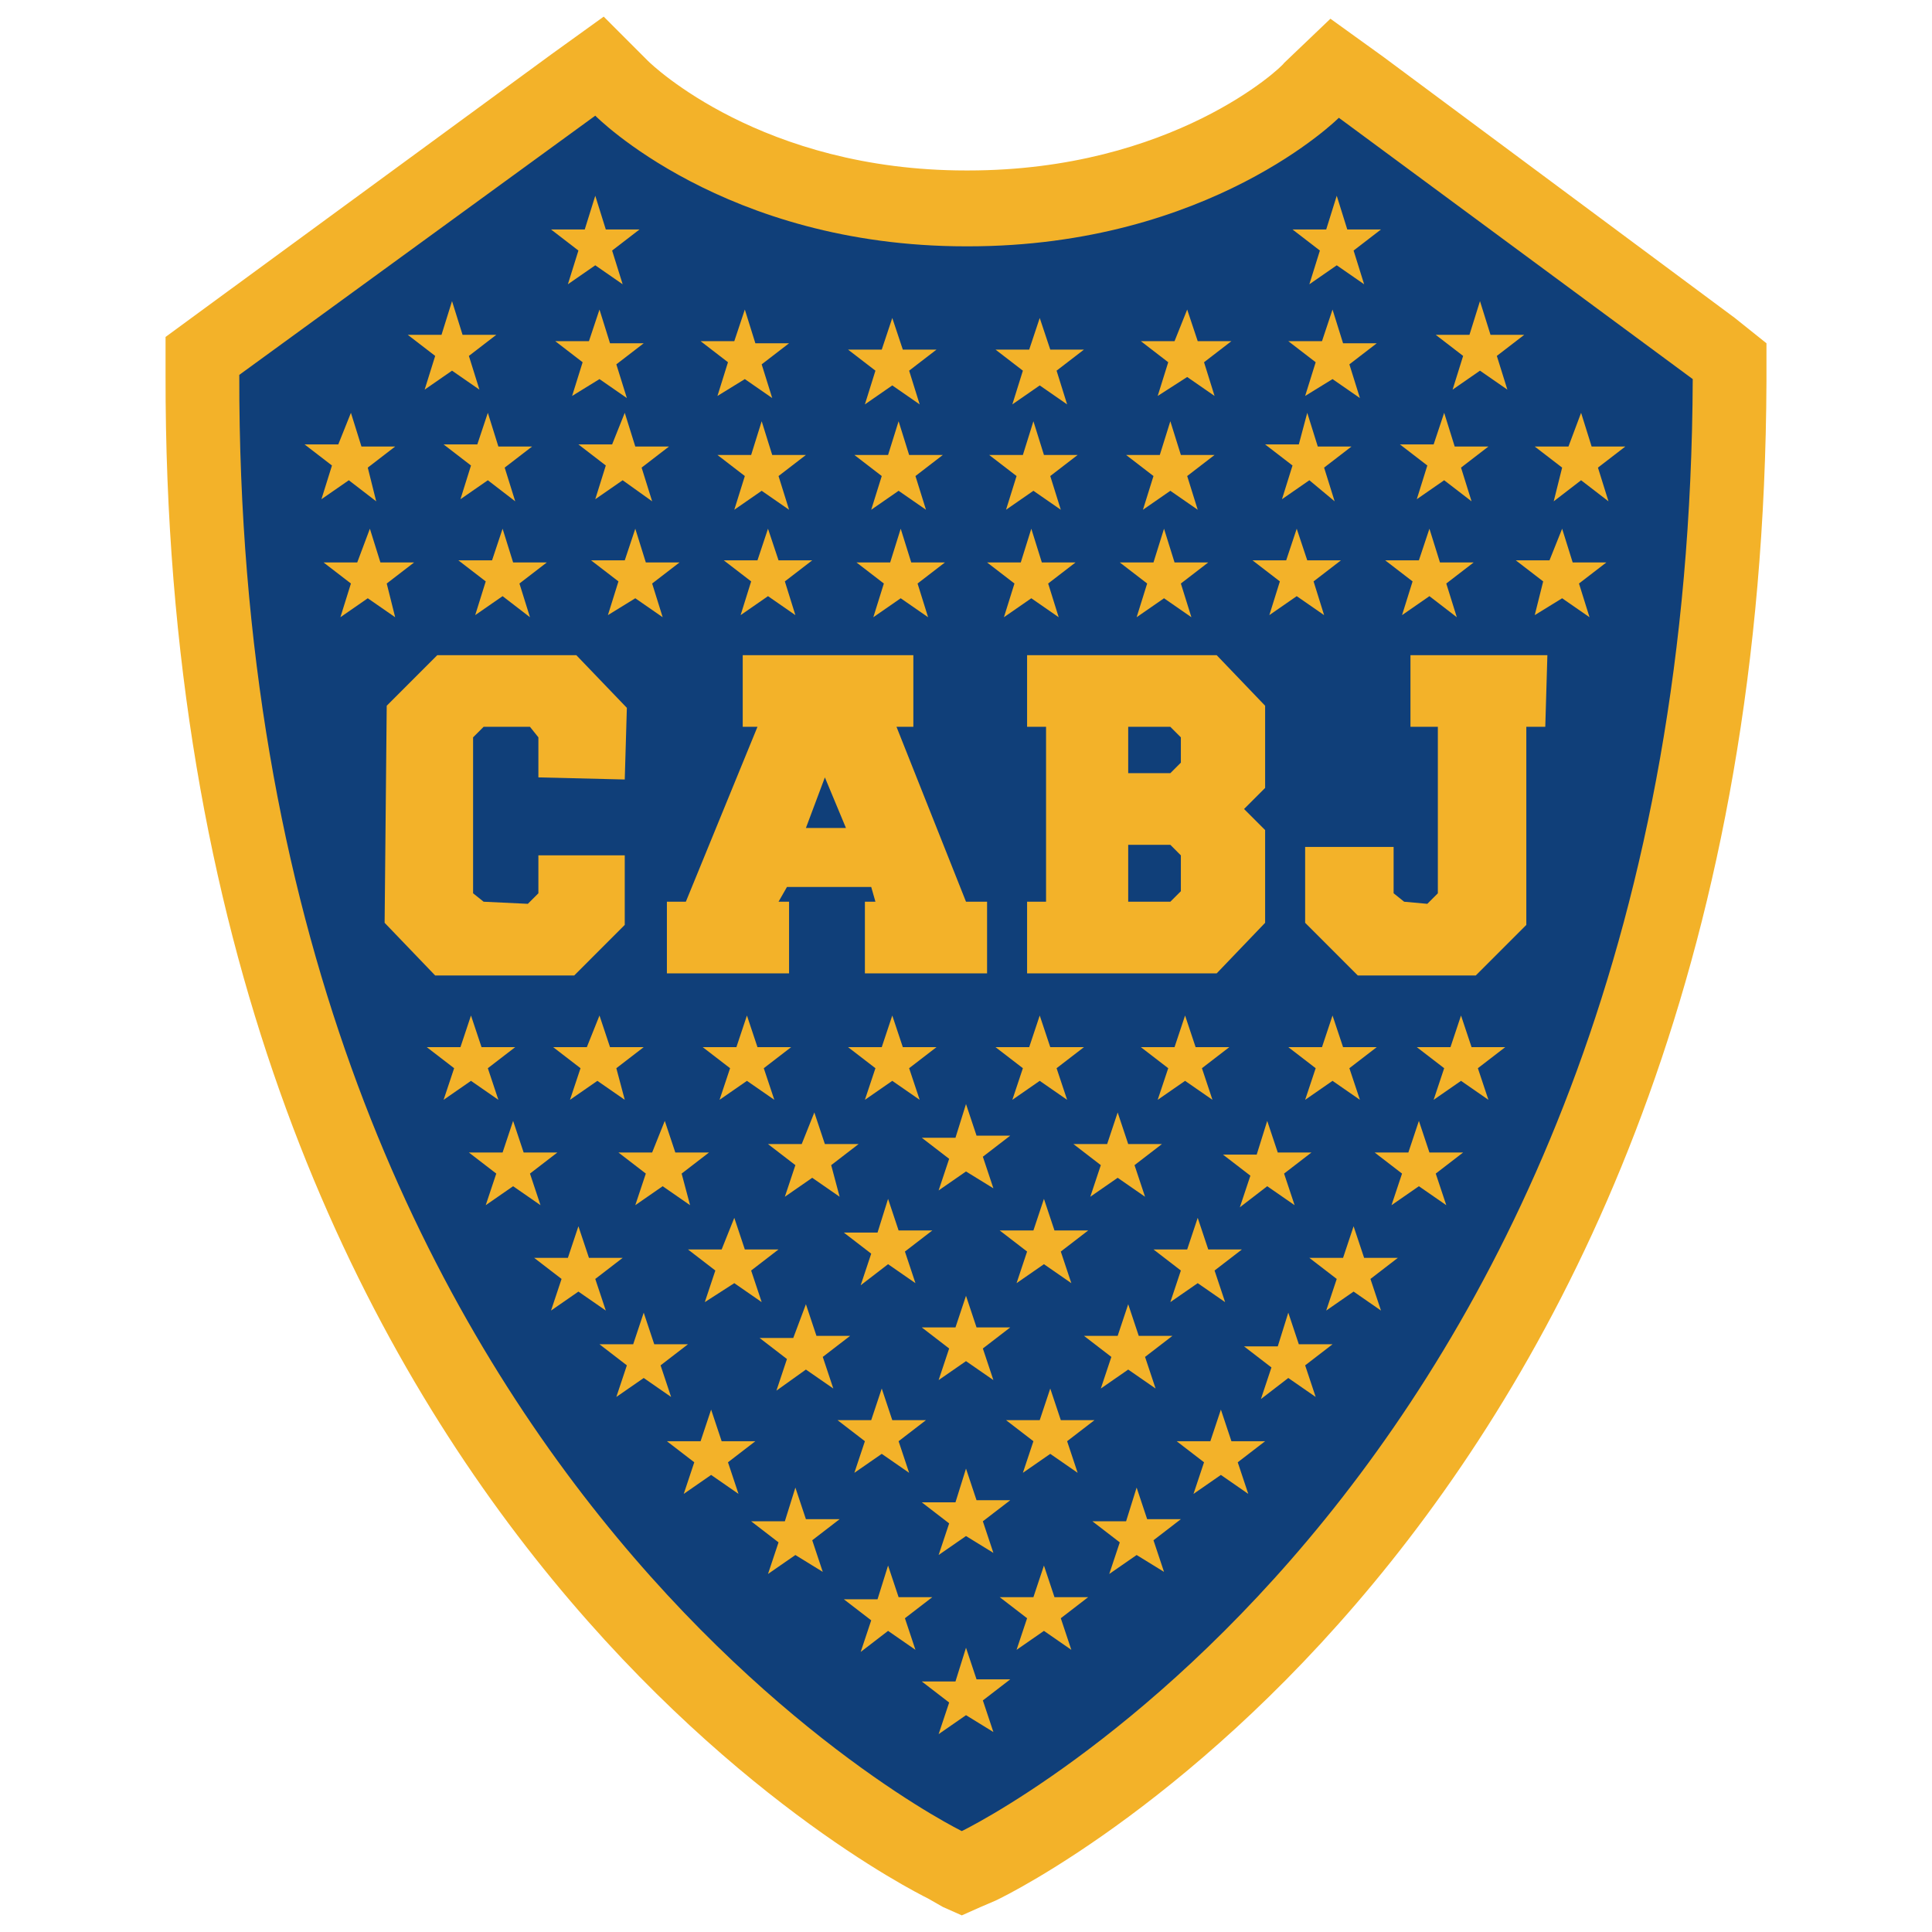 <svg width="480" height="480" viewBox="0 0 480 480" fill="none" xmlns="http://www.w3.org/2000/svg">
<path d="M426.833 87.379L338.911 22.456L335.248 19.838L331.584 23.503C330.014 25.074 299.66 53.87 243.663 53.87H243.139H242.616C213.832 53.87 191.328 46.017 176.675 38.163C169.348 34.498 163.591 30.309 159.928 27.692C157.834 26.121 156.788 25.074 155.741 24.027L154.694 22.98L151.554 19.314L147.891 21.932L58.399 86.332L56.306 87.902V90.52V92.091C56.306 230.314 101.837 321.939 147.367 379.009C192.898 436.601 238.429 459.115 238.953 459.115L241.569 460.162L244.186 459.115C244.709 459.115 290.764 436.601 336.818 379.532C382.872 322.463 428.926 230.314 428.926 91.567V88.95L426.833 87.379Z" fill="#103F79"/>
<path d="M238.956 454.926C238.956 454.926 58.926 366.966 59.449 93.138L147.894 28.739C147.894 28.739 179.818 61.2 240.002 61.2H240.526C300.71 61.2 332.634 29.262 332.634 29.262L420.556 94.185C419.509 368.014 238.956 454.926 238.956 454.926ZM431.023 79.002L343.624 14.079L330.541 4.654L319.027 15.649C318.504 16.697 291.29 42.352 240.526 42.352H240.002C189.238 42.352 162.024 16.173 160.978 15.126L149.987 4.131L136.904 13.555L48.982 77.954L41.132 83.714V93.138C40.609 375.867 223.255 468.016 230.582 471.681L234.246 473.775L238.956 475.869L243.666 473.775L247.329 472.204C255.179 468.539 437.826 376.914 438.873 94.709V85.284L431.023 79.002Z" fill="#F3B229"/>
<path d="M240.001 364.872L242.618 372.725H250.992L244.188 377.961L246.805 385.815L240.001 381.626L233.198 386.338L235.815 378.485L229.011 373.249H237.385L240.001 364.872ZM282.392 369.584L285.009 377.437H293.382L286.579 382.673L289.196 390.527L282.392 386.338L275.589 391.05L278.205 383.197L271.402 377.961H279.775L282.392 369.584ZM197.61 369.584L200.227 377.437H208.601L201.797 382.673L204.414 390.527L197.61 386.338L190.807 391.05L193.424 383.197L186.62 377.961H194.994L197.61 369.584ZM220.638 388.956L223.254 396.81H231.628L224.824 402.045L227.441 409.899L220.638 405.187L213.834 410.422L216.451 402.569L209.647 397.333H218.021L220.638 388.956ZM259.365 388.956L261.982 396.81H270.355L263.552 402.045L266.168 409.899L259.365 405.187L252.562 409.899L255.178 402.045L248.375 396.81H256.748L259.365 388.956ZM240.001 409.375L242.618 417.229H250.992L244.188 422.465L246.805 430.318L240.001 426.13L233.198 430.842L235.815 422.988L229.011 417.753H237.385L240.001 409.375ZM240.001 321.939L242.618 329.792H250.992L244.188 335.028L246.805 342.882L240.001 338.17L233.198 342.882L235.815 335.028L229.011 329.792H237.385L240.001 321.939ZM200.227 324.033L202.844 331.887H211.217L204.414 337.122L207.031 344.976L200.227 340.264L192.9 345.5L195.517 337.646L188.714 332.41H197.087L200.227 324.033ZM280.299 324.033L282.915 331.887H291.289L284.485 337.122L287.102 344.976L280.299 340.264L273.495 344.976L276.112 337.122L269.309 331.887H277.682L280.299 324.033ZM159.93 326.127L162.546 333.981H170.92L164.117 339.217L166.733 347.07L159.93 342.358L153.126 347.07L155.743 339.217L148.94 333.981H157.313L159.93 326.127ZM320.073 326.127L322.69 333.981H331.063L324.26 339.217L326.876 347.07L320.073 342.358L313.269 347.594L315.886 339.74L309.083 334.505H317.456L320.073 326.127ZM176.677 350.212L179.293 358.065H187.667L180.864 363.301L183.48 371.155L176.677 366.442L169.873 371.155L172.49 363.301L165.687 358.065H174.06L176.677 350.212ZM303.326 350.212L305.943 358.065H314.316L307.513 363.301L310.129 371.155L303.326 366.442L296.522 371.155L299.139 363.301L292.336 358.065H300.709L303.326 350.212ZM260.935 344.976L263.552 352.83H271.925L265.122 358.065L267.739 365.919L260.935 361.207L254.132 365.919L256.748 358.065L249.945 352.83H258.318L260.935 344.976ZM219.068 344.976L221.684 352.83H230.058L223.254 358.065L225.871 365.919L219.068 361.207L212.264 365.919L214.881 358.065L208.077 352.83H216.451L219.068 344.976ZM182.434 302.567L185.05 310.42H193.424L186.62 315.656L189.237 323.51L182.434 318.797L175.107 323.51L177.723 315.656L170.92 310.42H179.293L182.434 302.567ZM297.569 302.567L300.186 310.42H308.559L301.756 315.656L304.373 323.51L297.569 318.797L290.766 323.51L293.382 315.656L286.579 310.42H294.952L297.569 302.567ZM143.706 304.661L146.323 312.515H154.696L147.893 317.75L150.51 325.604L143.706 320.892L136.903 325.604L139.519 317.75L132.716 312.515H141.089L143.706 304.661ZM336.296 304.661L338.913 312.515H347.287L340.483 317.75L343.1 325.604L336.296 320.892L329.493 325.604L332.11 317.75L325.306 312.515H333.68L336.296 304.661ZM220.638 297.854L223.254 305.708H231.628L224.824 310.944L227.441 318.797L220.638 314.085L213.834 319.321L216.451 311.467L209.647 306.232H218.021L220.638 297.854ZM259.365 297.854L261.982 305.708H270.355L263.552 310.944L266.168 318.797L259.365 314.085L252.562 318.797L255.178 310.944L248.375 305.708H256.748L259.365 297.854ZM352.52 278.482L355.137 286.336H363.51L356.707 291.572L359.324 299.425L352.52 294.713L345.717 299.425L348.333 291.572L341.53 286.336H349.903L352.52 278.482ZM127.482 278.482L130.099 286.336H138.473L131.669 291.572L134.286 299.425L127.482 294.713L120.679 299.425L123.296 291.572L116.492 286.336H124.866L127.482 278.482ZM314.839 278.482L317.456 286.336H325.83L319.026 291.572L321.643 299.425L314.839 294.713L308.036 299.949L310.653 292.095L303.849 286.859H312.223L314.839 278.482ZM165.163 278.482L167.78 286.336H176.153L169.35 291.572L171.443 299.425L164.64 294.713L157.836 299.425L160.453 291.572L153.65 286.336H162.023L165.163 278.482ZM202.321 276.388L204.937 284.242H213.311L206.507 289.477L208.601 297.331L201.797 292.619L194.994 297.331L197.61 289.477L190.807 284.242H199.181L202.321 276.388ZM277.682 276.388L280.299 284.242H288.672L281.869 289.477L284.485 297.331L277.682 292.619L270.879 297.331L273.495 289.477L266.692 284.242H275.065L277.682 276.388ZM240.001 274.294L242.618 282.147H250.992L244.188 287.383L246.805 295.237L240.001 291.048L233.198 295.76L235.815 287.907L229.011 282.671H237.385L240.001 274.294ZM331.063 252.304L333.68 260.157H342.053L335.25 265.393L337.867 273.247L331.063 268.534L324.26 273.247L326.876 265.393L320.073 260.157H328.446L331.063 252.304ZM362.987 252.304L365.604 260.157H373.977L367.174 265.393L369.79 273.247L362.987 268.534L356.184 273.247L358.8 265.393L351.997 260.157H360.37L362.987 252.304ZM117.016 252.304L119.632 260.157H128.006L121.202 265.393L123.819 273.247L117.016 268.534L110.212 273.247L112.829 265.393L106.025 260.157H114.399L117.016 252.304ZM294.429 252.304L297.046 260.157H305.419L298.616 265.393L301.233 273.247L294.429 268.534L287.626 273.247L290.242 265.393L283.439 260.157H291.812L294.429 252.304ZM148.94 252.304L151.556 260.157H159.93L153.126 265.393L155.22 273.247L148.416 268.534L141.613 273.247L144.229 265.393L137.426 260.157H145.799L148.94 252.304ZM185.574 252.304L188.19 260.157H196.564L189.76 265.393L192.377 273.247L185.574 268.534L178.77 273.247L181.387 265.393L174.583 260.157H182.957L185.574 252.304ZM258.318 252.304L260.935 260.157H269.309L262.505 265.393L265.122 273.247L258.318 268.534L251.515 273.247L254.132 265.393L247.328 260.157H255.702L258.318 252.304ZM221.684 252.304L224.301 260.157H232.674L225.871 265.393L228.488 273.247L221.684 268.534L214.881 273.247L217.498 265.393L210.694 260.157H219.068L221.684 252.304Z" fill="#F3B229"/>
<path d="M117.537 221.936L120.154 224.03L131.144 224.554L133.761 221.936V212.512H155.218V229.79L142.658 242.355H108.117L95.557 229.266L96.08 175.338L108.64 162.772H143.181L155.741 175.862L155.218 193.663L133.761 193.14V183.192L131.667 180.574H120.154L117.537 183.192V221.936Z" fill="#F3B229"/>
<path d="M200.228 205.705H210.172L204.938 193.14L200.228 205.705ZM226.919 162.772V180.574H222.732L240.002 224.03H245.236V241.832H214.882V224.03H217.499L216.452 220.365H195.518L193.425 224.03H196.041V241.832H165.688V224.03H170.398L188.191 180.574H184.528V162.772H226.919Z" fill="#F3B229"/>
<path d="M293.383 183.193L290.766 180.575H280.299V192.093H290.766L293.383 189.476V183.193ZM293.383 212.513L290.766 209.895H280.299V224.031H290.766L293.383 221.414V212.513ZM314.317 206.23V229.267L302.28 241.833H255.179V224.031H259.889V180.575H255.179V162.773H302.28L314.317 175.339V195.758L309.083 200.994L314.317 206.23Z" fill="#F3B229"/>
<path d="M346.239 210.418V221.936L348.856 224.03L354.613 224.554L357.229 221.936V180.574H350.426V162.772H384.443L383.92 180.574H379.21V229.79L366.65 242.355H337.342L324.259 229.266V210.418H346.239Z" fill="#F3B229"/>
<path d="M189.237 104.657L191.854 113.034H200.228L193.424 118.27L196.041 126.647L189.237 121.935L182.434 126.647L185.051 118.27L178.247 113.034H186.621L189.237 104.657ZM155.22 102.563L157.837 110.94H166.21L159.407 116.176L162.024 124.553L154.697 119.317L147.893 124.029L150.51 115.652L143.707 110.416H152.08L155.22 102.563ZM87.185 102.563L89.802 110.94H98.176L91.372 116.176L93.466 124.553L86.662 119.317L79.859 124.029L82.475 115.652L75.672 110.416H84.045L87.185 102.563ZM121.203 102.563L123.819 110.94H132.193L125.389 116.176L128.006 124.553L121.203 119.317L114.399 124.029L117.016 115.652L110.213 110.416H118.586L121.203 102.563ZM223.255 104.657L225.871 113.034H234.245L227.441 118.27L230.058 126.647L223.255 121.935L216.451 126.647L219.068 118.27L212.264 113.034H220.638L223.255 104.657ZM256.749 104.657L259.365 113.034H267.739L260.935 118.27L263.552 126.647L256.749 121.935L249.945 126.647L252.562 118.27L245.758 113.034H254.132L256.749 104.657ZM290.766 104.657L293.383 113.034H301.756L294.953 118.27L297.569 126.647L290.766 121.935L283.963 126.647L286.579 118.27L279.776 113.034H288.149L290.766 104.657ZM324.783 102.563L327.4 110.94H335.774L328.97 116.176L331.587 124.553L325.307 119.317L318.503 124.029L321.12 115.652L314.316 110.416H322.69L324.783 102.563ZM392.818 102.563L395.435 110.94H403.808L397.005 116.176L399.621 124.553L392.818 119.317L386.015 124.553L388.108 116.176L381.304 110.94H389.678L392.818 102.563ZM358.801 102.563L361.417 110.94H369.791L362.987 116.176L365.604 124.553L358.801 119.317L351.997 124.029L354.614 115.652L347.81 110.416H356.184L358.801 102.563ZM147.893 48.635L150.51 57.012H158.883L152.08 62.248L154.697 70.625L147.893 65.913L141.09 70.625L143.707 62.248L136.903 57.012H145.277L147.893 48.635ZM332.11 48.635L334.727 57.012H343.1L336.297 62.248L338.914 70.625L332.11 65.913L325.307 70.625L327.923 62.248L321.12 57.012H329.493L332.11 48.635ZM112.306 74.813L114.923 83.191H123.296L116.493 88.426L119.109 96.803L112.306 92.091L105.502 96.803L108.119 88.426L101.316 83.191H109.689L112.306 74.813ZM221.685 79.002L224.301 86.856H232.675L225.871 92.091L228.488 100.468L221.685 95.756L214.881 100.468L217.498 92.091L210.694 86.856H219.068L221.685 79.002ZM258.319 79.002L260.935 86.856H269.309L262.505 92.091L265.122 100.468L258.319 95.756L251.515 100.468L254.132 92.091L247.329 86.856H255.702L258.319 79.002ZM148.94 76.908L151.557 85.285H159.93L153.127 90.52L155.743 98.898L148.94 94.186L142.136 98.374L144.753 89.997L137.95 84.761H146.323L148.94 76.908ZM185.051 76.908L187.667 85.285H196.041L189.237 90.52L191.854 98.898L185.051 94.186L178.247 98.374L180.864 89.997L174.06 84.761H182.434L185.051 76.908ZM367.697 74.813L370.314 83.191H378.688L371.884 88.426L374.501 96.803L367.697 92.091L360.894 96.803L363.511 88.426L356.707 83.191H365.081L367.697 74.813ZM294.953 76.908L297.569 84.761H305.943L299.139 89.997L301.756 98.374L294.953 93.662L287.626 98.374L290.243 89.997L283.439 84.761H291.813L294.953 76.908ZM331.063 76.908L333.68 85.285H342.054L335.25 90.52L337.867 98.898L331.063 94.186L324.26 98.374L326.877 89.997L320.073 84.761H328.447L331.063 76.908ZM190.807 131.359L193.424 139.213H201.798L194.994 144.448L197.611 152.826L190.807 148.113L184.004 152.826L186.621 144.448L179.817 139.213H188.191L190.807 131.359ZM157.837 131.359L160.453 139.736H168.827L162.024 144.972L164.64 153.349L157.837 148.637L151.033 152.826L153.65 144.448L146.847 139.213H155.22L157.837 131.359ZM124.866 131.359L127.483 139.736H135.856L129.053 144.972L131.67 153.349L124.866 148.113L118.063 152.826L120.679 144.448L113.876 139.213H122.249L124.866 131.359ZM91.895 131.359L94.512 139.736H102.886L96.082 144.972L98.176 153.349L91.372 148.637L84.569 153.349L87.185 144.972L80.382 139.736H88.755L91.895 131.359ZM223.778 131.359L226.395 139.736H234.768L227.965 144.972L230.582 153.349L223.778 148.637L216.975 153.349L219.591 144.972L212.788 139.736H221.161L223.778 131.359ZM256.225 131.359L258.842 139.736H267.216L260.412 144.972L263.029 153.349L256.225 148.637L249.422 153.349L252.039 144.972L245.235 139.736H253.609L256.225 131.359ZM322.167 131.359L324.783 139.213H333.157L326.353 144.448L328.97 152.826L322.167 148.113L315.363 152.826L317.98 144.448L311.176 139.213H319.55L322.167 131.359ZM355.137 131.359L357.754 139.736H366.127L359.324 144.972L361.941 153.349L355.137 148.113L348.334 152.826L350.951 144.448L344.147 139.213H352.521L355.137 131.359ZM388.108 131.359L390.725 139.736H399.098L392.295 144.972L394.911 153.349L388.108 148.637L381.304 152.826L383.398 144.448L376.594 139.213H384.968L388.108 131.359ZM289.196 131.359L291.813 139.736H300.186L293.383 144.972L295.999 153.349L289.196 148.637L282.393 153.349L285.009 144.972L278.206 139.736H286.579L289.196 131.359Z" fill="#F3B229"/>
</svg>
